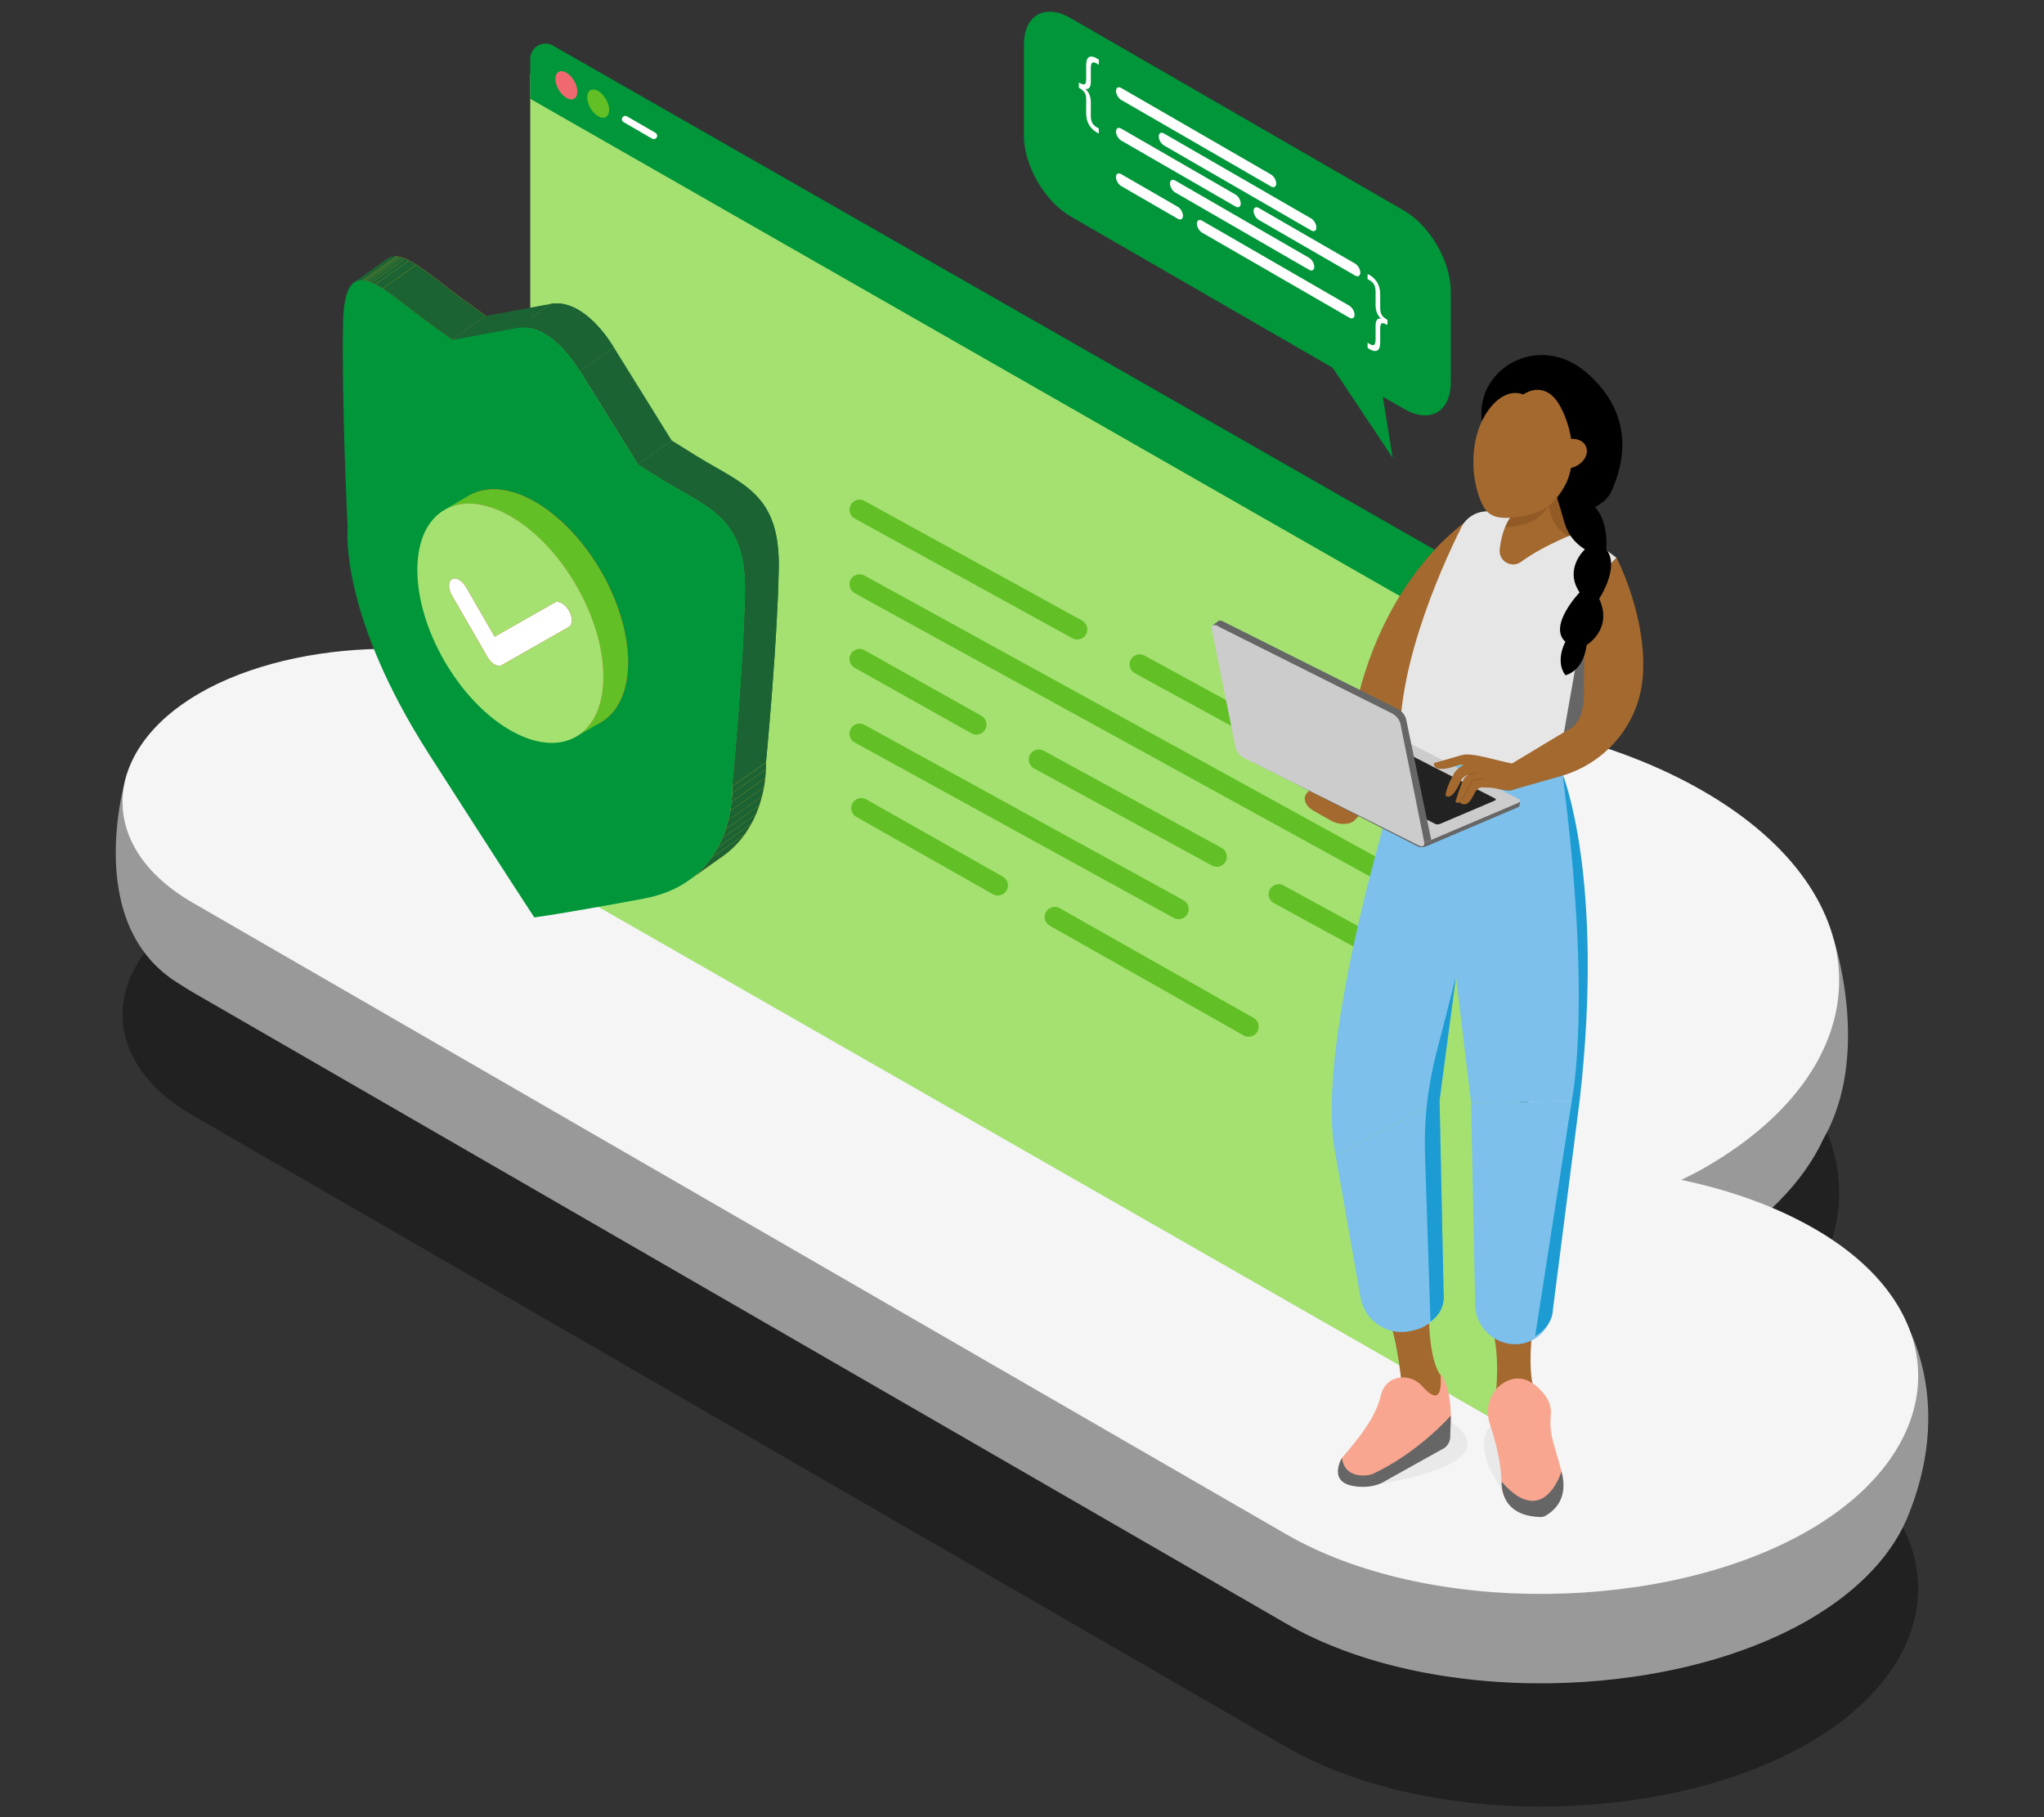 <svg xmlns="http://www.w3.org/2000/svg" xmlns:xlink="http://www.w3.org/1999/xlink" id="artwork" viewBox="0 0 450 400"><rect x="0" y="0" width="450" height="400" fill="#333333" stroke="none"/><defs><style>.cls-1{clip-path:url(#clippath);}.cls-2{opacity:.05;}.cls-3{fill:#f8a68f;}.cls-4{fill:#009639;}.cls-5{fill:#f06970;}.cls-6{fill:#e6e6e6;}.cls-7{fill:#f5f5f5;}.cls-8{fill:#e93c3c;}.cls-9{fill:#fff;}.cls-10{fill:#edbb1c;}.cls-11{fill:#7cc0eb;}.cls-12{fill:#999;}.cls-13{fill:#666;}.cls-14{fill:#a4e171;}.cls-15{fill:#ccc;}.cls-16{fill:#1d9cd3;}.cls-17{fill:#222;}.cls-18{fill:#1c6333;}.cls-19{fill:#a3692f;}.cls-20{fill:#62c026;}.cls-21,.cls-22{fill:#63340d;}.cls-23{clip-path:url(#clippath-1);}.cls-24{clip-path:url(#clippath-4);}.cls-25{clip-path:url(#clippath-3);}.cls-26{clip-path:url(#clippath-2);}.cls-27{stroke:#62c026;stroke-width:4.44px;}.cls-27,.cls-28{fill:none;stroke-linecap:round;stroke-miterlimit:10;}.cls-29,.cls-22{opacity:.26;}.cls-30{opacity:.25;}.cls-31{opacity:.35;}.cls-32{isolation:isolate;}.cls-28{stroke:#fff;stroke-width:1.48px;}</style><clipPath id="clippath"><path class="cls-18" d="M77.92,62.18l7.44-5.27c.56-.39,1.2-.54,1.92-.49l-7.44,5.27c-.72-.06-1.36,.09-1.92,.49Z"></path></clipPath><clipPath id="clippath-1"><path class="cls-10" d="M159.1,188.5l-7.44,5.27c10.02-7.1,9.58-19.93,9.55-20.77l7.44-5.27c.03,.84,.47,13.67-9.55,20.77Z"></path></clipPath><clipPath id="clippath-2"><path class="cls-10" d="M79.85,61.7l7.44-5.27c3.38,.26,8.45,4.93,14.25,9.18,1.82,1.33,3.63,2.65,5.44,3.94l-7.44,5.27c-1.81-1.29-3.62-2.6-5.44-3.94-5.81-4.25-10.88-8.92-14.25-9.18Z"></path></clipPath><clipPath id="clippath-3"><path class="cls-18" d="M113.84,72.16l7.44-5.27c.6-.11,1.22-.14,1.85-.1,3.97,.3,8.34,3.77,11.99,9.64l-7.44,5.27c-3.65-5.87-8.01-9.34-11.99-9.64-.63-.05-1.24-.02-1.85,.1Z"></path></clipPath><clipPath id="clippath-4"><path class="cls-18" d="M140.46,102.27l7.44-5.27c1.83,1.16,3.64,2.29,5.47,3.41,10.31,6.32,18.42,8.28,18.08,24.92-.34,16.66-2.68,41.11-2.81,42.4l-7.44,5.27c.12-1.29,2.46-25.74,2.81-42.4,.34-16.65-7.77-18.61-18.08-24.92-1.83-1.12-3.64-2.25-5.47-3.41Z"></path></clipPath></defs><g><g id="Your_Icon"><path class="cls-31" d="M123.78,198.55c.07,.04,.13,.09,.21,.14,.69-.45,1.22-.96,1.98-1.4,23.81-13.75,62.54-13.68,86.5,.16,11.51,6.65,17.38,15.27,17.87,23.95,.39-.24,.74-.5,1.14-.73,39.49-22.8,103.73-22.69,143.48,.27,39.75,22.95,39.95,60.04,.46,82.84-1.69,.98-3.48,1.86-5.26,2.75,10.71,2.25,20.78,5.81,29.37,10.78,31.38,18.11,29.78,48.41-1.4,66.41-31.18,18-83.62,18.91-115,.79L42.43,245.52c-21.64-12.49-20.02-33.69,1.48-46.11,21.51-12.42,58.23-13.35,79.87-.86Z"></path></g><path class="cls-12" d="M418.61,289.58l-9.45,7.43c-2.77-2.41-5.97-4.69-9.63-6.8-8.59-4.96-18.66-8.52-29.37-10.78,1.78-.89,3.57-1.77,5.26-2.75,12.96-7.48,21.65-16.51,26.06-26.07h0c10.63-18.6,2.21-43.87,2.21-43.87l-6.02,6.98c-4.99-7.24-12.56-14.02-22.71-19.89-39.75-22.95-104-23.06-143.48-.27-.4,.23-.75,.49-1.14,.73-.49-8.68-6.36-17.3-17.87-23.95-23.96-13.83-62.68-13.91-86.5-.16-.76,.44-1.28,.95-1.98,1.4-.08-.05-.14-.1-.21-.14-21.64-12.49-58.36-11.56-79.87,.86-2.44,1.41-4.63,2.94-6.55,4.55l-9.39-6.59s-10.57,33.4,11.86,46.53c.83,.55,1.69,1.1,2.6,1.62l240.71,138.97c31.38,18.12,83.82,17.21,115-.79,11.51-6.65,18.98-14.97,22.26-23.73h0c10.23-26.03-1.78-43.31-1.78-43.31Z"></path><g id="Your_Icon-2"><path class="cls-7" d="M123.78,151.74c.07,.04,.13,.09,.21,.14,.69-.45,1.22-.96,1.98-1.4,23.81-13.75,62.54-13.68,86.5,.16,11.51,6.65,17.38,15.27,17.87,23.95,.39-.24,.74-.5,1.14-.73,39.49-22.8,103.73-22.69,143.48,.27,39.75,22.95,39.95,60.04,.46,82.84-1.69,.98-3.48,1.86-5.26,2.75,10.71,2.25,20.78,5.81,29.37,10.78,31.38,18.11,29.78,48.41-1.4,66.41-31.18,18-83.62,18.91-115,.79L42.43,198.71c-21.64-12.49-20.02-33.69,1.48-46.11s58.23-13.35,79.87-.86Z"></path></g></g><g><path class="cls-18" d="M120.67,192.41V18.06c0-2.47,2.67-4.01,4.81-2.77l209.44,120.92c.99,.57,1.6,1.63,1.6,2.77v177.81L120.67,192.41Z"></path><path class="cls-14" d="M116.74,191.05V16.7c0-2.47,2.69-4.01,4.85-2.77l211.34,120.92c1,.57,1.62,1.63,1.62,2.77v178.05L116.74,191.05Z"></path><path class="cls-4" d="M116.74,21.75V12.93c0-2.56,2.79-4.15,5.03-2.88l213.07,121.82c1.04,.59,1.68,1.69,1.68,2.88v12.65L116.74,21.75Z"></path><g><ellipse class="cls-5" cx="124.7" cy="18.77" rx="1.97" ry="3.41" transform="translate(7.57 65.5) rotate(-30.31)"></ellipse><ellipse class="cls-20" cx="131.69" cy="22.81" rx="1.97" ry="3.41" transform="translate(6.49 69.58) rotate(-30.31)"></ellipse><line class="cls-28" x1="137.66" y1="26.25" x2="143.94" y2="29.88"></line></g></g><path class="cls-30" d="M89.39,60.79s.03,0,.05-.01c0,0,0,0,0,0-.05,.01-.09,.03-.13,.04,.03,0,.05-.02,.08-.03Zm.37-.06s.02,0,.03,0c-.04,0-.07,.01-.11,.01,.03,0,.05-.01,.08-.01Zm-.67,.17s.01,0,.02,0c-.02,0-.04,.02-.07,.03,.02,0,.03-.02,.05-.03Zm61.87,83.22s0,.02,0,.03c0-.03,0-.06,0-.09,0,.02,0,.04,0,.06Zm0,.22s0,.04,0,.05c0-.04,0-.08,0-.11,0,.02,0,.04,0,.06Zm0,.29s0,.07,0,.1c0,0,0,0,0,.01,0-.06,0-.12,0-.17,0,.02,0,.04,0,.06Zm-.01,.41s0,.03,0,.05c0,.01,0,.02,0,.03,0-.07,0-.13,0-.2,0,.04,0,.07,0,.12Zm-.04,.73s0,.04,0,.07c0-.04,0-.08,0-.12,0,.02,0,.04,0,.05Zm-.06,.67s0,.09-.01,.13c0,0,0,.02,0,.02,0-.07,.01-.14,.02-.2,0,.02,0,.03,0,.05Zm-.09,.77s0,.03,0,.05c0-.06,.02-.12,.02-.18,0,.04-.01,.08-.02,.13Zm-.44,2.27s-.02,.07-.03,.11c0,0,0,.02,0,.03,.01-.05,.02-.09,.04-.14,0,0,0,0,0,0Zm-.43,1.5s-.01,.04-.02,.06c0,.02-.02,.05-.03,.08,.02-.05,.04-.1,.05-.15,0,0,0,.01,0,.02Zm-.64,1.68c-.03,.07-.06,.14-.1,.21,.05-.12,.11-.24,.16-.36-.02,.05-.04,.1-.07,.15Zm-.34,.73c-.05,.09-.09,.18-.14,.27,.06-.11,.12-.23,.17-.34-.01,.02-.02,.05-.03,.07Zm-.37,.71c-.03,.05-.06,.1-.09,.16,.04-.06,.08-.13,.11-.19,0,.01-.01,.02-.02,.04Zm-.44,.76s-.05,.07-.07,.1c-.03,.06-.07,.11-.11,.17,.07-.1,.14-.21,.2-.31,0,.01-.02,.03-.03,.04Zm-.7,1.03c.06-.08,.12-.16,.18-.24-.04,.06-.08,.11-.12,.17-.02,.03-.04,.05-.06,.08Zm-.61,.79s-.04,.05-.06,.07c-.02,.02-.04,.04-.06,.07,.08-.09,.16-.19,.24-.28-.04,.05-.07,.1-.11,.14Zm-.79,.87s-.05,.05-.07,.07c.04-.04,.08-.08,.11-.12-.02,.02-.03,.03-.05,.05Zm4.98-13.58s0,0,0,.01c0-.04,0-.07,0-.09,0,.02,0,.05,0,.08Z"></path><g><g class="cls-32"><g><path class="cls-18" d="M77.92,62.18l7.44-5.27c.56-.39,1.2-.54,1.92-.49l-7.44,5.27c-.72-.06-1.36,.09-1.92,.49Z"></path><g class="cls-1"><g class="cls-32"><path class="cls-18" d="M77.92,62.18l7.44-5.27c.16-.11,.33-.21,.5-.28l-7.44,5.27c-.17,.07-.34,.17-.5,.28"></path><path class="cls-18" d="M78.42,61.91l7.44-5.27c.1-.04,.2-.08,.3-.1l-7.44,5.27c-.1,.03-.2,.06-.3,.1"></path><path class="cls-18" d="M78.72,61.8l7.44-5.27c.08-.02,.17-.04,.25-.06l-7.44,5.27c-.09,.02-.17,.04-.25,.06"></path><path class="cls-18" d="M78.97,61.74l7.44-5.27c.08-.02,.16-.03,.25-.04l-7.44,5.27c-.08,0-.17,.02-.25,.04"></path><path class="cls-18" d="M79.22,61.7l7.44-5.27c.08,0,.16-.01,.25-.02l-7.44,5.27c-.08,0-.17,0-.25,.02"></path><path class="cls-18" d="M79.47,61.69l7.44-5.27c.09,0,.17,0,.26,0l-7.44,5.27c-.09,0-.17,0-.26,0"></path></g></g></g><g><path class="cls-10" d="M159.1,188.5l-7.44,5.27c10.02-7.1,9.58-19.93,9.55-20.77l7.44-5.27c.03,.84,.47,13.67-9.55,20.77Z"></path><g class="cls-23"><g class="cls-32"><path class="cls-18" d="M161.2,173l7.44-5.27s0,.06,0,.11l-7.44,5.27s0-.08,0-.11"></path><path class="cls-18" d="M161.2,173.11l7.44-5.27c0,.24,.02,.76-.01,1.49l-7.44,5.27c.03-.73,.02-1.25,.01-1.49"></path><path class="cls-18" d="M161.19,174.6l7.44-5.27c-.02,.53-.06,1.17-.14,1.9l-7.44,5.27c.08-.73,.12-1.37,.14-1.9"></path><path class="cls-18" d="M161.05,176.51l7.44-5.27c-.07,.62-.16,1.3-.29,2.02l-7.44,5.27c.13-.73,.22-1.41,.29-2.02"></path><path class="cls-18" d="M160.76,178.53l7.44-5.27c-.11,.64-.26,1.32-.43,2.02l-7.44,5.27c.18-.7,.32-1.38,.43-2.02"></path><path class="cls-18" d="M160.32,180.55l7.44-5.27c-.16,.65-.36,1.32-.58,2l-7.44,5.27c.23-.68,.42-1.35,.58-2"></path><path class="cls-18" d="M159.74,182.55l7.44-5.27c-.22,.65-.47,1.31-.75,1.98l-7.44,5.27c.28-.67,.53-1.33,.75-1.98"></path><path class="cls-18" d="M158.99,184.53l7.44-5.27c-.29,.68-.62,1.36-.99,2.04l-7.44,5.27c.37-.68,.7-1.36,.99-2.04"></path><path class="cls-18" d="M158,186.57l7.44-5.27c-.42,.76-.89,1.52-1.41,2.27l-7.44,5.27c.53-.74,1-1.5,1.41-2.27"></path><path class="cls-18" d="M156.59,188.84l7.44-5.27c-1.27,1.78-2.88,3.48-4.93,4.93l-7.44,5.27c2.05-1.45,3.67-3.15,4.93-4.93"></path></g></g></g><g><path class="cls-10" d="M79.85,61.7l7.44-5.27c3.38,.26,8.45,4.93,14.25,9.18,1.82,1.33,3.63,2.65,5.44,3.94l-7.44,5.27c-1.81-1.29-3.62-2.6-5.44-3.94-5.81-4.25-10.88-8.92-14.25-9.18Z"></path><g class="cls-26"><g class="cls-32"><path class="cls-18" d="M79.85,61.7l7.44-5.27c.05,0,.11,0,.17,.02l-7.44,5.27c-.06,0-.11-.01-.17-.02"></path><path class="cls-18" d="M80.01,61.72l7.44-5.27c.1,.01,.2,.03,.31,.05l-7.44,5.27c-.1-.02-.21-.04-.31-.05"></path><path class="cls-18" d="M80.32,61.76l7.44-5.27c.12,.02,.25,.05,.38,.08l-7.44,5.27c-.13-.03-.26-.06-.38-.08"></path><path class="cls-18" d="M80.7,61.85l7.44-5.27c.15,.04,.3,.08,.46,.14l-7.44,5.27c-.15-.05-.31-.1-.46-.14"></path><path class="cls-18" d="M81.16,61.98l7.44-5.27c.2,.07,.4,.14,.6,.23l-7.44,5.27c-.2-.09-.4-.16-.6-.23"></path><path class="cls-18" d="M81.76,62.21l7.44-5.27c.28,.12,.57,.25,.86,.4l-7.44,5.27c-.3-.15-.58-.29-.86-.4"></path><path class="cls-18" d="M82.62,62.61l7.44-5.27c.51,.26,1.05,.58,1.61,.93l-7.44,5.27c-.56-.35-1.09-.67-1.61-.93"></path><path class="cls-18" d="M84.23,63.54l7.44-5.27c2.84,1.8,6.21,4.65,9.87,7.33,1.82,1.33,3.63,2.65,5.44,3.94l-7.44,5.27c-1.81-1.29-3.62-2.6-5.44-3.94-3.66-2.68-7.04-5.53-9.87-7.33"></path></g></g></g><polygon class="cls-18" points="99.54 74.81 106.99 69.54 121.28 66.88 113.84 72.16 99.54 74.81"></polygon><polygon class="cls-18" points="127.67 81.7 135.12 76.43 147.9 97 140.46 102.27 127.67 81.7"></polygon><g><path class="cls-18" d="M113.84,72.16l7.44-5.27c.6-.11,1.22-.14,1.85-.1,3.97,.3,8.34,3.77,11.99,9.64l-7.44,5.27c-3.65-5.87-8.01-9.34-11.99-9.64-.63-.05-1.24-.02-1.85,.1Z"></path><g class="cls-25"><g class="cls-32"><path class="cls-18" d="M113.84,72.16l7.44-5.27c.18-.03,.37-.06,.56-.08l-7.44,5.27c-.19,.02-.37,.05-.56,.08"></path><path class="cls-18" d="M114.4,72.07l7.44-5.27c.18-.02,.35-.03,.53-.03l-7.44,5.27c-.18,0-.36,.02-.53,.03"></path><path class="cls-18" d="M114.93,72.04l7.44-5.27c.17,0,.35,0,.52,0l-7.44,5.27c-.17,0-.35,0-.52,0"></path><path class="cls-18" d="M115.45,72.05l7.44-5.27c.08,0,.16,0,.24,.01,.1,0,.2,.02,.29,.03l-7.44,5.27c-.1-.01-.2-.02-.29-.03-.08,0-.16-.01-.24-.01"></path><path class="cls-18" d="M115.98,72.09l7.44-5.27c.18,.02,.36,.05,.55,.08l-7.44,5.27c-.18-.03-.37-.06-.55-.08"></path><path class="cls-18" d="M116.53,72.17l7.44-5.27c.19,.04,.39,.08,.58,.13l-7.44,5.27c-.19-.05-.39-.09-.58-.13"></path><path class="cls-18" d="M117.11,72.3l7.44-5.27c.21,.05,.42,.12,.63,.19l-7.44,5.27c-.21-.07-.42-.13-.63-.19"></path><path class="cls-18" d="M117.74,72.49l7.44-5.27c.24,.08,.47,.17,.71,.27l-7.44,5.27c-.24-.1-.48-.19-.71-.27"></path><path class="cls-18" d="M118.45,72.75l7.44-5.27c.28,.12,.55,.24,.83,.39l-7.44,5.27c-.28-.14-.55-.27-.83-.39"></path><path class="cls-18" d="M119.28,73.14l7.44-5.27c.36,.18,.71,.39,1.07,.61l-7.44,5.27c-.36-.23-.71-.43-1.07-.61"></path><path class="cls-18" d="M120.35,73.75l7.44-5.27c.52,.33,1.04,.71,1.56,1.13l-7.44,5.27c-.52-.42-1.04-.8-1.56-1.13"></path><path class="cls-18" d="M121.92,74.89l7.44-5.27c2,1.63,3.96,3.93,5.76,6.82l-7.44,5.27c-1.79-2.88-3.75-5.18-5.76-6.82"></path></g></g></g><g><path class="cls-18" d="M140.46,102.27l7.44-5.27c1.83,1.16,3.64,2.29,5.47,3.41,10.31,6.32,18.42,8.28,18.08,24.92-.34,16.66-2.68,41.11-2.81,42.4l-7.44,5.27c.12-1.29,2.46-25.74,2.81-42.4,.34-16.65-7.77-18.61-18.08-24.92-1.83-1.12-3.64-2.25-5.47-3.41Z"></path><g class="cls-24"><g class="cls-32"><path class="cls-18" d="M140.46,102.27l7.44-5.27c.07,.04,.14,.09,.2,.13l-7.44,5.27c-.07-.04-.14-.09-.2-.13"></path><path class="cls-18" d="M140.66,102.4l7.44-5.27c1.76,1.11,3.51,2.2,5.27,3.28,2.98,1.83,5.78,3.29,8.24,4.85l-7.44,5.27c-2.46-1.56-5.26-3.02-8.24-4.85-1.76-1.08-3.51-2.16-5.27-3.28"></path><path class="cls-18" d="M154.17,110.52l7.44-5.27c1.11,.7,2.14,1.42,3.1,2.2l-7.44,5.27c-.96-.78-1.99-1.5-3.1-2.2"></path><path class="cls-18" d="M157.27,112.72l7.44-5.27c1.88,1.54,3.45,3.31,4.6,5.64l-7.44,5.27c-1.15-2.33-2.72-4.1-4.6-5.64"></path><path class="cls-18" d="M161.87,118.36l7.44-5.27c.3,.6,.57,1.24,.8,1.92l-7.44,5.27c-.24-.68-.51-1.32-.8-1.92"></path><path class="cls-18" d="M162.68,120.28l7.44-5.27c.19,.55,.37,1.13,.52,1.75l-7.44,5.27c-.15-.61-.33-1.19-.52-1.75"></path><path class="cls-18" d="M163.2,122.02l7.44-5.27c.15,.58,.27,1.19,.38,1.83l-7.44,5.27c-.11-.64-.24-1.25-.38-1.83"></path><path class="cls-18" d="M163.58,123.86l7.44-5.27c.11,.66,.2,1.35,.27,2.08l-7.44,5.27c-.07-.73-.16-1.42-.27-2.08"></path><path class="cls-18" d="M163.85,125.94l7.44-5.27c.08,.8,.13,1.64,.15,2.53l-7.44,5.27c-.02-.89-.07-1.73-.15-2.53"></path><path class="cls-18" d="M164,128.47l7.44-5.27c.02,.68,.02,1.39,0,2.13-.04,1.94-.11,3.99-.19,6.09l-7.44,5.27c.09-2.1,.15-4.15,.19-6.09,.02-.74,.01-1.45,0-2.13"></path><path class="cls-18" d="M163.81,136.69l7.44-5.27c-.66,15.95-2.5,35.17-2.61,36.31l-7.44,5.27c.11-1.14,1.95-20.35,2.61-36.31"></path></g></g></g><path class="cls-4" d="M79.85,61.7c3.38,.26,8.45,4.93,14.25,9.18,1.82,1.33,3.63,2.65,5.44,3.94l14.3-2.65c.6-.11,1.22-.14,1.85-.1,3.97,.3,8.34,3.77,11.99,9.64l12.79,20.57c1.83,1.16,3.64,2.29,5.47,3.41,10.31,6.32,18.42,8.28,18.08,24.92-.34,16.66-2.68,41.11-2.81,42.4,.04,1.05,.73,21.03-19.48,24.79-17.4,3.25-23.77,4.1-24.1,4.14-.32-.48-6.36-9.68-23.14-35.87-19.52-30.45-18.04-48.97-17.96-49.95-.07-1.41-1.35-28.3-1.01-44.95,.15-7.25,1.74-9.67,4.35-9.48Z"></path></g><g class="cls-32"><g><path class="cls-8" d="M117.87,110.5c-11.31-6.53-20.51-1.29-20.55,11.71-.04,12.99,9.1,28.82,20.41,35.35,11.31,6.53,20.51,1.29,20.55-11.7,.04-13-9.11-28.83-20.41-35.36Z"></path><path class="cls-9" d="M123.7,132.78c.56,.32,1.12,.9,1.55,1.64,.86,1.48,.85,3.08-.01,3.57l-14.8,8.43c-.43,.25-1,.17-1.56-.16-.56-.33-1.12-.9-1.55-1.64l-7.83-13.56c-.86-1.48-.85-3.09,.01-3.58,.43-.25,.99-.17,1.56,.16,.56,.32,1.12,.9,1.55,1.64l6.28,10.88,13.24-7.54c.43-.25,.99-.17,1.56,.16Z"></path><path class="cls-20" d="M137.82,150.46c.05-.25,.08-.51,.13-.77,.06-.34,.13-.66,.17-1.02,0-.07,0-.15,.01-.22,.09-.83,.15-1.69,.15-2.6,0-.27,0-.55,0-.82-.01-.43-.04-.87-.08-1.3-.01-.15-.01-.29-.03-.43-.06-.67-.13-1.34-.23-2.02-.01-.08-.03-.15-.04-.23-.04-.24-.09-.48-.13-.71-.1-.55-.2-1.1-.32-1.65-.06-.28-.13-.56-.2-.84-.06-.24-.11-.48-.17-.73-.06-.22-.13-.43-.2-.65-.13-.47-.27-.93-.42-1.39-.13-.41-.27-.81-.41-1.22-.16-.46-.34-.93-.52-1.39-.09-.22-.16-.45-.25-.67-.09-.22-.19-.44-.29-.66-.12-.28-.24-.57-.37-.85-.23-.52-.48-1.04-.73-1.56-.12-.25-.24-.5-.37-.75-.35-.68-.71-1.35-1.09-2.01-.04-.08-.08-.16-.13-.24-.43-.74-.87-1.46-1.34-2.17-.14-.22-.29-.42-.43-.64-.33-.5-.67-.99-1.02-1.47-.18-.25-.36-.49-.55-.73-.34-.44-.68-.88-1.03-1.31-.19-.23-.38-.47-.57-.7-.39-.46-.78-.9-1.18-1.34-.16-.18-.32-.36-.48-.53-.05-.05-.09-.1-.14-.15-.24-.25-.49-.48-.74-.72-.35-.35-.7-.7-1.06-1.04-.3-.28-.6-.53-.91-.79-.36-.31-.72-.63-1.09-.93-.06-.05-.12-.11-.19-.16-.54-.43-1.09-.83-1.64-1.22-.01,0-.02-.01-.03-.02-.54-.38-1.09-.73-1.64-1.06-.14-.08-.28-.17-.42-.25-.63-.37-1.26-.68-1.88-.97-.14-.07-.29-.14-.43-.2-.13-.06-.27-.13-.4-.19-.39-.17-.78-.3-1.16-.44-.11-.04-.23-.09-.34-.13-.55-.18-1.09-.34-1.62-.47-.05-.01-.1-.02-.15-.03-.25-.06-.48-.09-.72-.13-.37-.07-.74-.13-1.11-.17-.25-.03-.49-.03-.74-.04-.24-.01-.49-.04-.72-.04-.11,0-.21,.02-.31,.02-.2,0-.39,.02-.59,.04-.35,.03-.69,.07-1.03,.13-.19,.03-.38,.07-.56,.11-.34,.08-.68,.18-1.01,.29-.15,.05-.31,.09-.46,.15-.47,.18-.92,.39-1.35,.64l-5.43,3.16c.43-.25,.88-.46,1.35-.64,.15-.06,.31-.1,.46-.15,.33-.11,.66-.21,1.01-.29,.18-.04,.37-.08,.56-.11,.33-.06,.68-.1,1.02-.13,.19-.02,.39-.03,.59-.04,.34-.01,.68,0,1.03,.02,.25,.01,.49,.02,.74,.04,.36,.04,.73,.1,1.1,.17,.24,.04,.48,.07,.73,.13,.58,.13,1.17,.29,1.77,.5,.11,.04,.23,.09,.34,.13,.52,.18,1.04,.39,1.57,.63,.14,.06,.29,.13,.43,.2,.62,.29,1.24,.61,1.88,.98,.7,.4,1.39,.84,2.07,1.31,.01,0,.02,.01,.03,.02,.62,.43,1.23,.9,1.83,1.38,.37,.29,.73,.61,1.09,.93,.3,.26,.61,.52,.91,.79,.36,.33,.71,.69,1.06,1.04,.29,.29,.59,.57,.87,.87,.16,.17,.32,.36,.48,.53,.4,.44,.79,.88,1.18,1.34,.19,.23,.38,.46,.57,.7,.35,.43,.69,.87,1.03,1.31,.18,.24,.37,.49,.55,.73,.35,.48,.69,.97,1.02,1.47,.14,.21,.29,.42,.43,.64,.46,.71,.91,1.44,1.34,2.17,.05,.08,.09,.16,.13,.25,.38,.66,.74,1.33,1.08,2,.13,.25,.25,.5,.37,.75,.25,.52,.5,1.04,.74,1.56,.13,.28,.25,.56,.37,.85,.19,.44,.37,.89,.54,1.34,.18,.46,.35,.92,.51,1.38,.14,.41,.28,.82,.41,1.22,.15,.46,.29,.93,.42,1.39,.13,.46,.26,.92,.37,1.38,.07,.28,.14,.56,.2,.84,.12,.55,.23,1.1,.32,1.65,.04,.24,.09,.47,.13,.71,.12,.75,.21,1.5,.27,2.25,.01,.15,.01,.29,.03,.43,.05,.72,.09,1.43,.09,2.13,0,.91-.06,1.77-.15,2.6-.05,.43-.11,.83-.18,1.24-.04,.26-.08,.52-.13,.77-.1,.47-.22,.91-.35,1.35-.05,.17-.09,.36-.14,.52-.04,.11-.09,.21-.13,.32-.2,.58-.43,1.13-.69,1.65-.1,.2-.21,.39-.32,.59-.22,.4-.46,.78-.71,1.13-.13,.19-.27,.37-.41,.54-.28,.34-.57,.66-.88,.95-.14,.13-.27,.28-.42,.4-.46,.4-.95,.76-1.47,1.06l5.43-3.16c.52-.3,1.01-.67,1.47-1.06,.15-.13,.28-.27,.42-.4,.31-.3,.6-.61,.88-.95,.14-.18,.28-.36,.41-.54,.25-.36,.49-.74,.71-1.13,.11-.2,.22-.38,.32-.59,.26-.52,.48-1.07,.69-1.65,.03-.09,.08-.17,.11-.26,0-.02,0-.04,.02-.06,.05-.17,.09-.36,.14-.53,.13-.44,.25-.88,.35-1.34Z"></path><path class="cls-14" d="M112.43,113.66c11.31,6.53,20.45,22.36,20.41,35.36-.04,12.99-9.24,18.23-20.55,11.7-11.31-6.53-20.45-22.36-20.41-35.35,.04-13,9.24-18.24,20.55-11.71Zm12.81,24.33c.86-.49,.87-2.09,.01-3.57-.43-.74-.99-1.31-1.55-1.64-.56-.32-1.13-.4-1.56-.16l-13.24,7.54-6.28-10.88c-.43-.74-.99-1.31-1.55-1.64-.56-.32-1.13-.4-1.56-.16-.86,.49-.87,2.1-.01,3.58l7.83,13.56c.43,.74,.99,1.31,1.55,1.64,.56,.33,1.13,.4,1.56,.16l14.8-8.43"></path></g></g></g><g><path class="cls-4" d="M309.11,46.36L235.71,3.99c-5.68-3.28-10.29-.65-10.29,5.86V29.91c0,6.52,4.6,14.46,10.29,17.74l57.69,33.31,13.2,19.82-2.16-13.45,4.67,2.69c5.68,3.28,10.29,.65,10.29-5.86v-20.06c0-6.52-4.6-14.46-10.29-17.74Z"></path><g><path class="cls-9" d="M279.82,41.04l-32.97-19.04c-.63-.37-1.15-1.25-1.15-1.98h0c0-.73,.51-1.02,1.15-.65l32.97,19.04c.63,.37,1.15,1.25,1.15,1.98h0c0,.73-.51,1.02-1.15,.65Z"></path><path class="cls-9" d="M288.66,50.72l-32.41-18.71c-.63-.37-1.15-1.25-1.15-1.98h0c0-.73,.51-1.02,1.15-.65l32.41,18.71c.63,.37,1.15,1.25,1.15,1.98h0c0,.73-.51,1.02-1.15,.65Z"></path><path class="cls-9" d="M297.06,69.92l-32.41-18.71c-.63-.37-1.15-1.25-1.15-1.98h0c0-.73,.51-1.02,1.15-.65l32.41,18.71c.63,.37,1.15,1.25,1.15,1.98h0c0,.73-.51,1.02-1.15,.65Z"></path><path class="cls-9" d="M272.01,45.46l-25.16-14.52c-.63-.37-1.15-1.25-1.15-1.98h0c0-.73,.51-1.02,1.15-.65l25.16,14.52c.63,.37,1.15,1.25,1.15,1.98h0c0,.73-.51,1.02-1.15,.65Z"></path><path class="cls-9" d="M259.29,48.15l-12.45-7.19c-.63-.37-1.15-1.25-1.15-1.98h0c0-.73,.51-1.02,1.15-.65l12.45,7.19c.63,.37,1.15,1.25,1.15,1.98h0c0,.73-.51,1.02-1.15,.65Z"></path><path class="cls-9" d="M298.33,60.65l-21.2-12.24c-.63-.37-1.15-1.25-1.15-1.98h0c0-.73,.51-1.02,1.15-.65l21.2,12.24c.63,.37,1.15,1.25,1.15,1.98h0c0,.73-.51,1.02-1.15,.65Z"></path><path class="cls-9" d="M288.2,59.38l-29.47-17.01c-.63-.37-1.15-1.25-1.15-1.98h0c0-.73,.51-1.02,1.15-.65l29.47,17.01c.63,.37,1.15,1.25,1.15,1.98h0c0,.73-.51,1.02-1.15,.65Z"></path><path class="cls-9" d="M301.08,76.57v-1.13c.62,.43,1.07,.6,1.34,.51s.42-.5,.42-1.23v-2.96c0-1.26,.4-1.8,1.2-1.61-.8-.74-1.2-1.74-1.2-3v-2.96c0-.73-.14-1.3-.42-1.71-.28-.41-.73-.76-1.34-1.04v-1.13c.9,.42,1.58,1.01,2.06,1.77,.48,.76,.72,1.66,.72,2.71v2.96c0,.71,.12,1.25,.37,1.61,.25,.37,.66,.72,1.23,1.05v1.13c-.58-.33-.99-.46-1.23-.38-.25,.08-.37,.48-.37,1.19v2.96c0,1.05-.24,1.68-.72,1.88-.48,.2-1.17,0-2.06-.61Z"></path><path class="cls-9" d="M239.85,27.63c-.48-.76-.72-1.66-.72-2.71v-2.96c0-.71-.12-1.25-.37-1.61-.25-.37-.66-.72-1.24-1.05v-1.13c.58,.33,.99,.46,1.24,.38,.25-.08,.37-.48,.37-1.19v-2.96c0-1.05,.24-1.68,.72-1.88,.48-.2,1.17,0,2.06,.61v1.13c-.62-.43-1.07-.6-1.34-.51-.28,.09-.42,.5-.42,1.23v2.96c0,1.26-.4,1.8-1.2,1.61,.8,.74,1.2,1.74,1.2,3v2.96c0,.73,.14,1.3,.42,1.71,.28,.41,.73,.76,1.34,1.04v1.13c-.9-.42-1.58-1.01-2.06-1.77Z"></path></g></g><g><line class="cls-27" x1="189.24" y1="112.2" x2="237.16" y2="138.55"></line><line class="cls-27" x1="189.24" y1="128.63" x2="308.37" y2="194.12"></line><line class="cls-27" x1="189.24" y1="145.06" x2="214.96" y2="159.49"></line><line class="cls-27" x1="189.24" y1="161.49" x2="259.49" y2="200.11"></line><line class="cls-27" x1="250.9" y1="146.25" x2="290.09" y2="167.64"></line><line class="cls-27" x1="228.7" y1="167.19" x2="267.88" y2="188.58"></line><line class="cls-27" x1="281.52" y1="196.85" x2="305.47" y2="209.92"></line><line class="cls-27" x1="189.62" y1="177.89" x2="219.69" y2="194.9"></line><line class="cls-27" x1="232.21" y1="201.84" x2="274.89" y2="225.99"></line></g><g><g><g><path class="cls-2" d="M331.97,329.62s-10.26-12.11-2.13-17.28l2.13,17.28Z"></path><path class="cls-2" d="M301.32,326.96s33.29-4.04,17.55-14.35l-17.55,14.35Z"></path><path class="cls-19" d="M324.04,113.89s-20.48,12.29-26.42,45.88l16.18,5.32,10.24-51.2Z"></path><path d="M329.61,88.6c8.26,14.21,12.85,10.27,13.08,12.47,0,0-3.47,12.16-2.42,13.56,2.08,2.76,5.42-.43,9.28-2.22,2.07-.96,4.13-1.97,5.18-4.21,2.59-5.53,5.62-16.71-5.54-26.26-10.5-8.99-24.66-.63-22.91,10.94l3.33-4.28Z"></path><path class="cls-11" d="M308.6,168.3s-19.8,61.36-14.52,86.08l22.85-12.2,3.61-27.22,3.33,27.78,23.72-.39s3.5-55.16-4.56-74.05c0,0-34.44,.28-34.44,0Z"></path><path class="cls-19" d="M337.3,293.45s-1.38,11.24,1.4,14.02l-9.41-.45s1.23-9.86-1.23-15.72l9.25,2.16Z"></path><path class="cls-19" d="M314.64,291.43s.16,9,2.93,11.78l-.7,5.37-8.18-2.8s-.84-10.65-3.3-16.5l9.25,2.16Z"></path><path class="cls-11" d="M347.59,242.33l-5.95,46.53c-.51,3.98-3.87,6.98-7.88,7.04h0c-4.87,.07-8.89-3.8-8.99-8.68l-.9-44.48,23.72-.42Z"></path><path class="cls-11" d="M294.07,254.39l5.46,31.21c.92,5.28,6.16,8.66,11.35,7.32l.85-.22c3.64-.94,6.16-4.26,6.08-8.02l-.89-42.49-22.85,12.2Z"></path><path class="cls-3" d="M307.95,303.28l.15-.02c1.9-.28,3.79,.46,5.06,1.91,1.89,2.15,4.5,4.04,3.98-2.65,0,0,3.14,2.9,2.03,14.01-.1,.96-.65,1.83-1.5,2.3l-12.5,6.97c-1.96,1.09-4.2,1.59-6.42,1.36-.51-.05,2.03-.53,1.51-.65-2.63-.62-6.45-3.65-4.71-5.72,2.48-2.96,7.27-8.23,8.46-13.69,.43-1.97,1.95-3.52,3.94-3.82Z"></path><path class="cls-13" d="M319.42,311.59s-6.98,8.04-17.05,12.78c-.4,.19-.83,.31-1.27,.36-1.59,.18-5.07,.17-5.68-3.79,0,0-2.83,4.67,1.69,5.97,0,0,4.52,1.36,8.16-1.09l12.56-7c.79-.44,1.34-1.37,1.43-2.26l.16-4.97Z"></path><path class="cls-3" d="M340.31,307.37c-1.72-2.37-5.03-5.54-9.23-3-3.03,1.83-4.23,5.62-3.11,8.98,1.18,3.53,2.62,8.73,2.57,12.95-.03,2.42,1.14,4.72,3.21,5.98,2.67,1.62,6.3,2.51,8.99-1.83,1.29-2.08,1.6-4.63,.93-6.98l-1.71-5.98c-.56-1.95-.74-3.99-.54-6h0c.14-1.46-.25-2.93-1.12-4.12Z"></path><path class="cls-19" d="M289.2,178.47l3.79,2.15c1.85,1.05,4.23,1,5.29-.12l.74-.78c1.06-1.12,.41-2.89-1.44-3.94l-3.79-2.15c-1.85-1.05-4.23-1-5.29,.12l-.74,.78c-1.06,1.12-.41,2.89,1.44,3.94Z"></path><path class="cls-19" d="M349.28,98.62c.44,1.67-.89,3.58-2.96,4.26-2.07,.68-4.11-.12-4.55-1.78-.44-1.67,.89-3.58,2.96-4.26,2.07-.68,4.11,.12,4.55,1.78Z"></path><path class="cls-19" d="M348.11,116.91s-4.05,17.51-13.74,13.34c-9.69-4.17-2.67-18.63-2.67-18.63,0,0,7.44,.56,16.41,5.29Z"></path><path class="cls-19" d="M339.72,122l-.65,.13c-2.21,.44-4.25-.9-4.53-2.98l-1.6-11.75c-.28-2.08,1.29-4.15,3.5-4.6l.65-.13c2.21-.44,4.24,.9,4.53,2.98l3.29,10.94c.28,2.08-2.99,4.97-5.19,5.41Z"></path><path class="cls-6" d="M355.9,122.78l-7.87-5.86s-7.74,2.78-13.14,6.74c-2.09,1.54-5.01-.15-4.72-2.73,.33-2.95,1.22-6.11,3.33-8.23l-5.94-.14c-2.46-.06-4.74,1.3-5.83,3.5-4.58,9.17-15.8,34-13.13,52.23h34.44s9.17-19.44,9.17-19.44l-3.24-12.14s-1.67-5.33,6.94-13.94Z"></path><path class="cls-13" d="M348.84,135.57l-5.4,30.62,.88-.1,7.89-17.23s-2.26-11.97-3.36-13.29Z"></path><g><path class="cls-22" d="M332.56,113.77s5.83-.32,9.25-5c0,0-.77,7.18-10.46,7.25l.53-1.14,.67-1.12Z"></path><path class="cls-22" d="M348.1,117.05s-.85-.89-3.62-1.86l-2.26-7.72s1.07,1.56-1.3,3.92l.42,1.57c.56,2.11,1.91,3.9,3.79,5.01l.29,.1,2.68-1.02Z"></path></g><path class="cls-19" d="M355.9,122.78s6.93,13.3,5.74,26.56c-.92,10.14-8.1,18.62-17.87,21.46l-11.14,3.16,.3-5.93,11.81-7.11c3.02-1.13,3.95-4.62,3.97-7.85l.13-17.5s-.33-5.45,7.06-12.79Z"></path><path class="cls-19" d="M343.07,88.73c-1.96-3.15-4.96-3.71-7.73-1.89-2.72-1.11-6.01,.52-8.44,4.64-3.38,5.74-3.04,13.72-.93,18.72,1.14,2.71,2.48,4.6,8.97,3.47,4.4-.84,6.87-2.13,9.36-6.37,3.38-5.74,1.63-13.98-1.23-18.58Z"></path><path class="cls-13" d="M334.54,177.3l.13-.94-1.57,.45-.23-.6-35.03-17.94c-.42-.22-1.23-.2-1.79,.04l-17.33,7.37,.03-.21-3.14,.94-.15,1h.02c.02,.1,.1,.19,.25,.26l36.45,18.67c.42,.22,1.23,.2,1.79-.04l20.07-8.54c.31-.13,.48-.3,.5-.46h0Z"></path><path class="cls-15" d="M312.31,185.34l-36.45-18.67c-.42-.22-.31-.59,.25-.83l20.07-8.54c.56-.24,1.36-.26,1.79-.04l36.45,18.67c.42,.22,.31,.59-.25,.83l-20.07,8.54c-.56,.24-1.36,.26-1.79,.04Z"></path><path class="cls-17" d="M315.99,181.37l-21.73-11.13c-.25-.13-.18-.35,.15-.49l11.96-5.09c.33-.14,.81-.15,1.06-.02l21.73,11.13c.25,.13,.18,.35-.15,.49l-11.96,5.09c-.33,.14-.81,.15-1.06,.02Z"></path><path class="cls-13" d="M309.54,158.25c-.16-.8-.96-1.78-1.79-2.19l-38.52-19.28c-.34-.17-.64-.22-.85-.16h0s0,0,0,0c-.08,.02-.14,.06-.2,.11l-1.27,.95h1.16s3.71,18.44,3.71,18.44c.16,.8,.96,1.78,1.79,2.19l36.43,18.23,1.18,1.09,1.42,7.92c.74,.17,2.49-.68,2.49-.68l-5.54-26.62Z"></path><path class="cls-15" d="M267.99,137.78l38.52,19.28c.83,.42,1.63,1.4,1.79,2.19l3.76,18.65s0,.02,0,.04l1.5,7.47c.16,.8-.38,1.1-1.21,.69l-38.52-19.28c-.83-.42-1.63-1.4-1.79-2.19l-3.76-18.65s0-.02,0-.04l-1.5-7.47c-.16-.8,.38-1.1,1.21-.69Z"></path><path class="cls-13" d="M343.78,323.9s-3.93,12.89-13.14,2.29c0,0-.75,7.56,8.57,7.74,.39,0,.78-.11,1.12-.31,1.57-.97,5.11-3.52,3.45-9.71Z"></path><g><path class="cls-19" d="M315.67,168.09s-.05,.48,.38,.82c0,0,0,0,0,0,.78,.61,2.54,.42,5.22-.56,.1-.01,.49,0,1.02,.02-.87,.4-1.74,1.12-2.17,1.87-1.7,2.99-1.87,4.68-1.88,4.75v.1s.06,.07,.06,.07c.02,.03,.25,.26,.67,.19,.82-.14,1.72-1.33,2.69-3.54,.26-.59,.82-1.03,1.68-1.29-.51,.26-.91,.64-1.15,1.09-.75,1.39-1.68,4.6-1.72,4.74l-.04,.13,.1,.09s.25,.22,.64,.13c.14-.03,.27-.09,.41-.18-.02,.05-.03,.07-.03,.07l-.09,.2,.2,.09c1.45,.68,2.25-.87,2.83-2,.07-.15,.15-.29,.22-.42,.28-.52,.83-1.13,1.45-1.13,1.72,0,2.99,.11,3.57,.33,.14,.05,1.41,.25,1.59,.29,3.4,.83,4.41-3.37,1.85-5.83-3.83-.7-9.2-2.59-11.39-1.89h-.03s-6.04,1.74-6.04,1.74l-.02,.14Z"></path><g class="cls-29"><polygon class="cls-21" points="327 171.43 324.32 171.71 321.83 176.31 321.68 176.22 324.21 171.54 326.98 171.25 327 171.43"></polygon></g><g class="cls-29"><rect class="cls-21" x="323.34" y="170.25" width="1.89" height=".18" transform="translate(-25.19 60.58) rotate(-10.28)"></rect></g></g></g><path class="cls-16" d="M317.82,284.68l-.89-42.49,3.61-27.22-4.4,17.18c-1.84,7.2-2.66,14.62-2.41,22.04l1.2,36.71s3.36-1.99,2.9-6.22Z"></path><path class="cls-16" d="M344,170.34s9.32,22.6,3.82,71.52l-5.95,46.53s.11,3.44-3.9,5.7l8.19-52.61s4.35-21.25-2.17-71.15Z"></path></g><path d="M344.38,109.48s-2.1,7.25,4.55,11.45c0,0-4.69,4.21-1.17,9.47,0,0-7.04,7.36-3.13,10.87,0,0-2.35,4.21,0,7.36,0,0,3.91-.7,4.69-6.66,0,0,5.86-3.51,2.74-10.17,0,0,4.69-7.01,1.56-10.87,0,0,1.32-12.51-9.24-11.45Z"></path></g></svg>